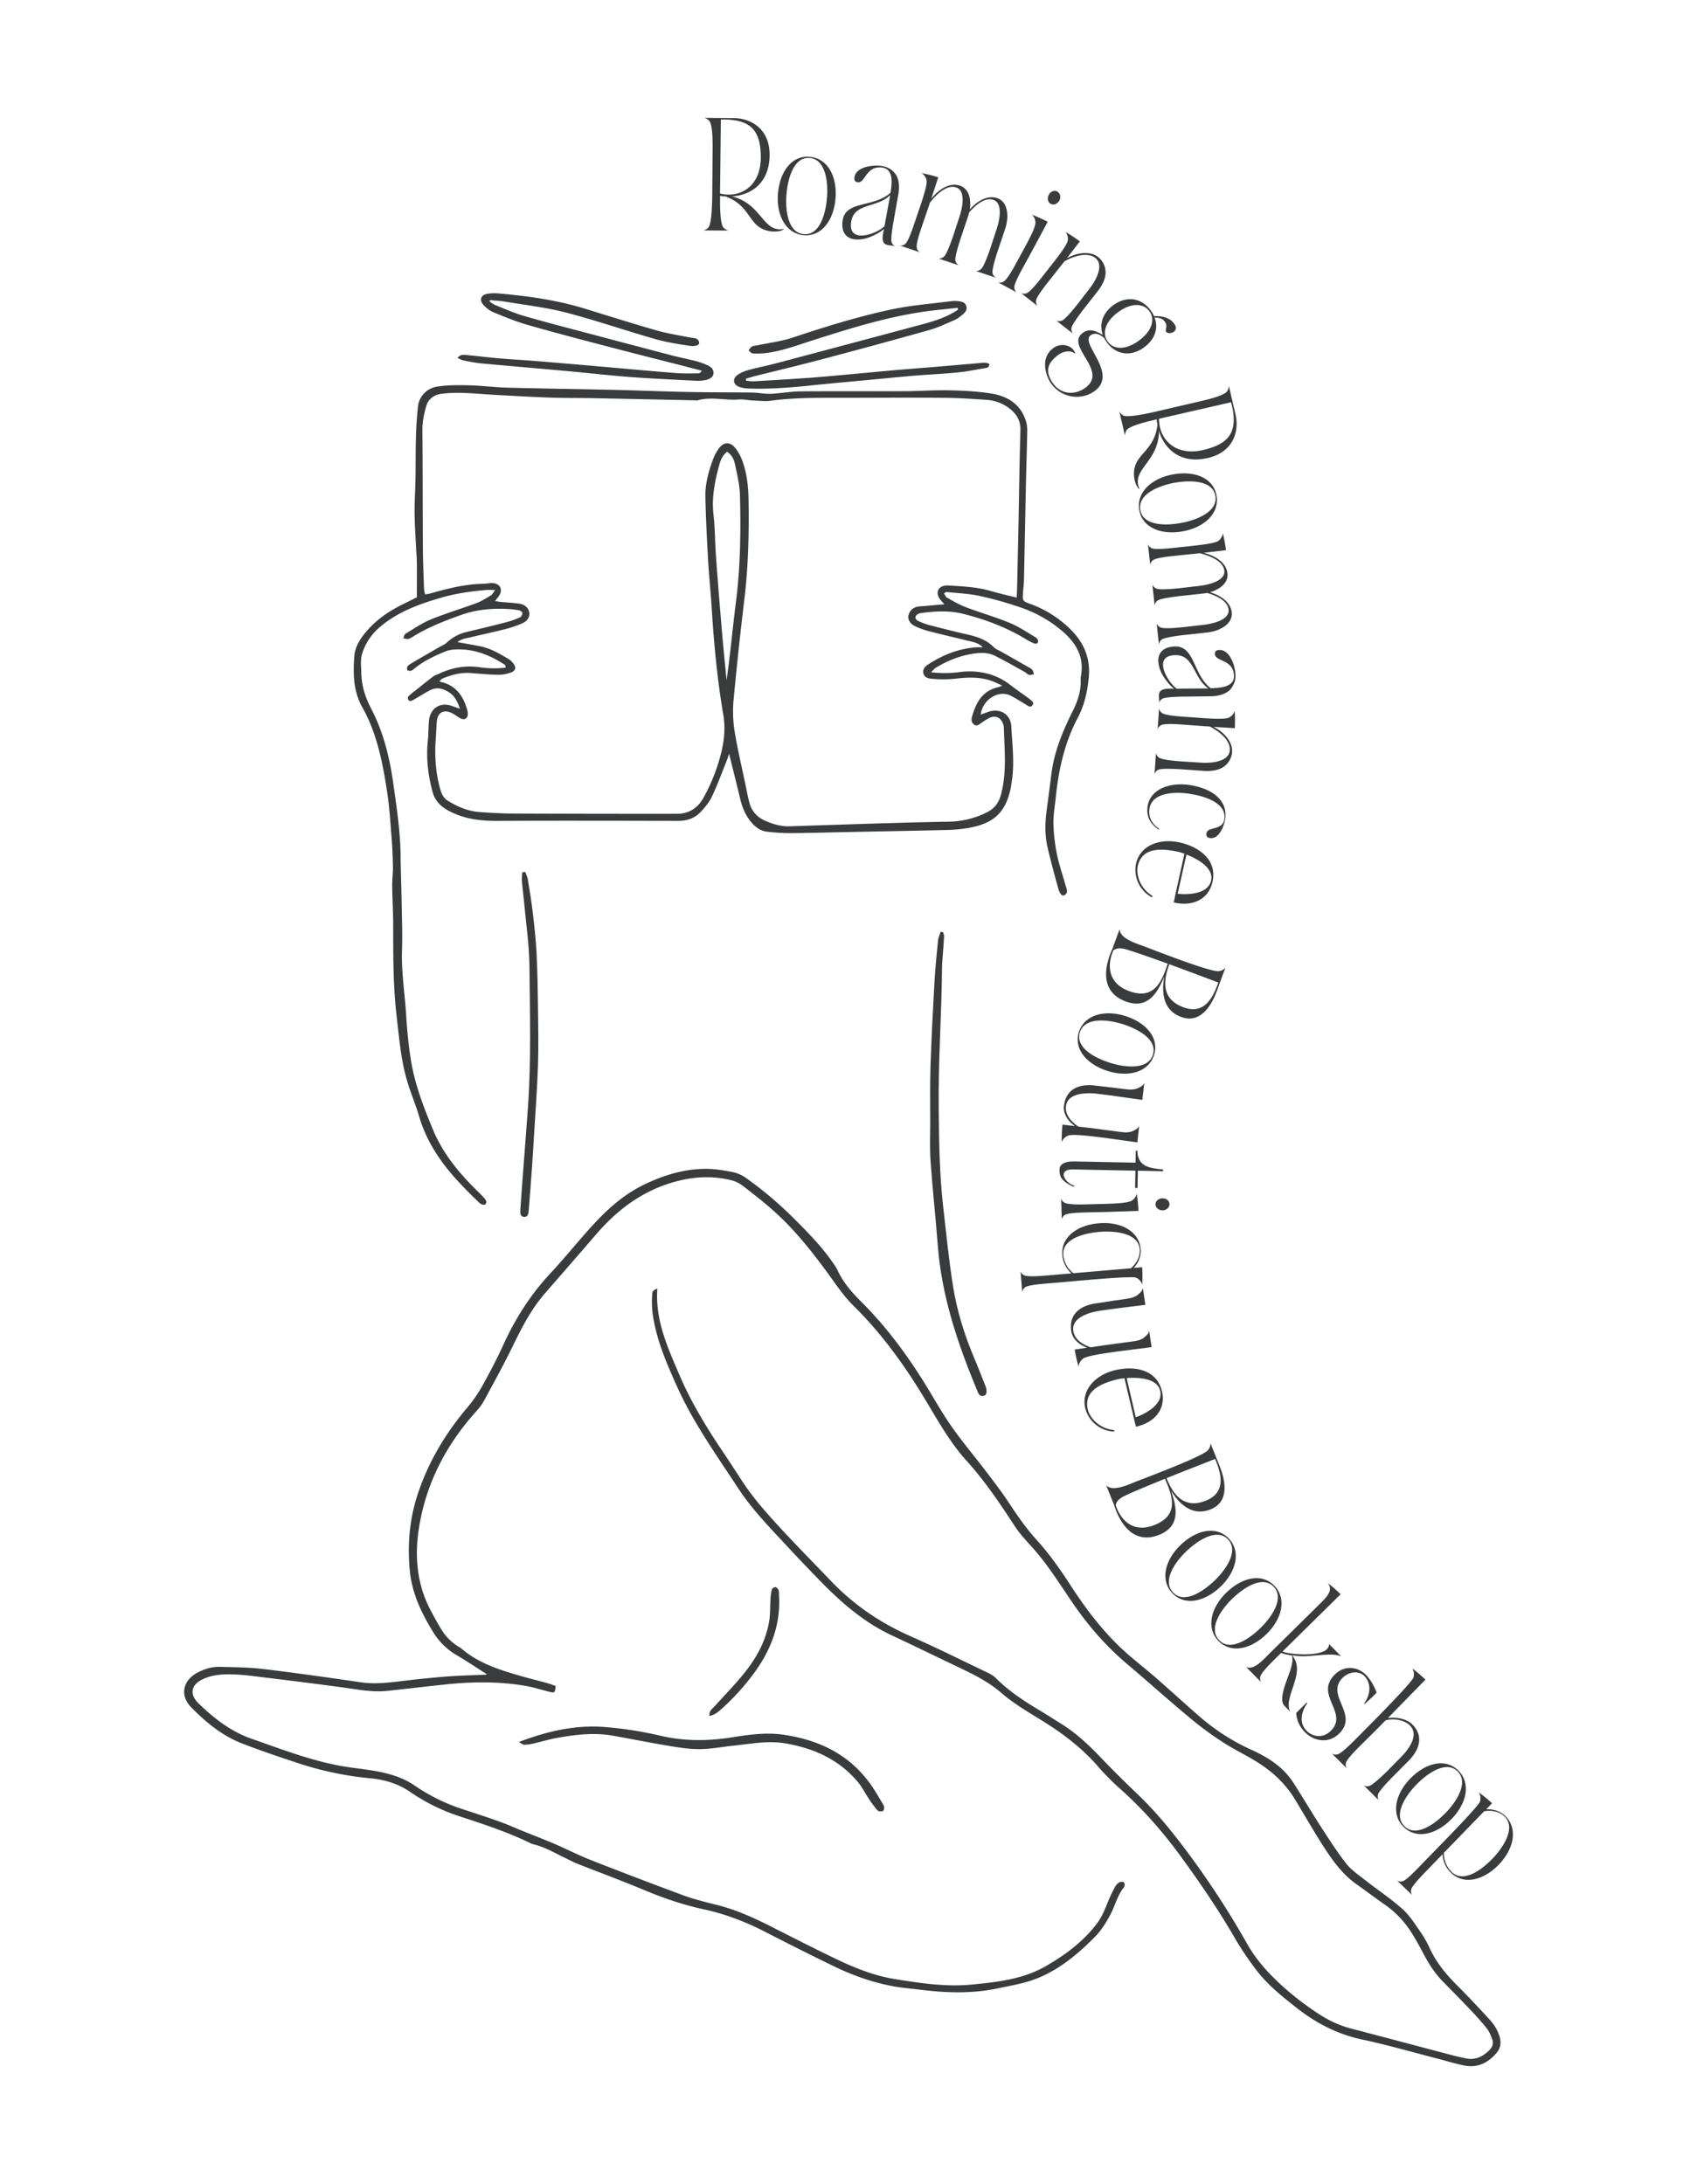 <svg xmlns="http://www.w3.org/2000/svg" viewBox="0 0 1951.62 2512.19"><defs><style>.cls-1{fill:#3a3b3d;}</style></defs><g id="Layer_2" data-name="Layer 2"><path class="cls-1" d="M756,1482.06c-2.75,36.63,12.14,68.68,26,100.89,12.89,29.9,29.73,57.65,47.82,84.66q11.65,17.39,23,35c13.56,21,30.3,39.45,47.16,57.71,18.53,20,37.75,39.46,56.64,59.17,26,27.09,56.39,47.49,90.73,62.66,29.67,13.12,58.74,27.6,88,41.61,3.51,1.68,7.17,3.64,9.86,6.35,15.34,15.45,33.38,27.11,51.93,38.15,7.82,4.66,15.43,9.65,23.16,14.45,16.37,10.15,30.39,23,43.68,36.87q21.38,22.32,43.78,43.67c20.51,19.54,38.37,41.21,55.35,63.84a1006,1006,0,0,1,71.18,108.82c10.59,18.73,24.87,34.35,40.67,48.67a333.79,333.79,0,0,0,44.91,34,123.79,123.79,0,0,0,35.82,15.24c38.72,10.11,77.38,20.44,116.07,30.63,4.4,1.16,8.89,2,13.31,3,11.29,2.72,20.17-1.73,27.89-9.42,3.49-3.48,4.92-7.81,3.11-12.51-1.62-4.2-3.26-8.65-6-12.1-6-7.59-12.54-14.8-19.21-21.83-10.63-11.23-21.56-22.18-32.35-33.26-8.75-9-15.3-19.53-21.19-30.55-4.56-8.56-9.13-17.16-14.39-25.29a110.79,110.79,0,0,0-29.94-31.43c-11-7.58-21.54-15.73-32.47-23.36-17.1-11.93-28.71-28.64-39.68-45.75-11.12-17.36-21.27-35.34-32-52.93s-25.4-31.18-43.08-42.23c-11.83-7.4-24.36-13.4-36.09-20.71a375.92,375.92,0,0,1-41.09-29.94c-24.5-20.32-48.14-41.67-72.46-62.21-24.06-20.33-44.43-43.82-62.21-69.71-15.44-22.49-29.75-45.8-48.26-66.07-6.54-7.15-13.19-14.4-18.46-22.47-17.1-26.16-34.4-52-55.5-75.33-20.23-22.36-34.56-49-50.18-74.67-23-37.7-48.79-73.09-80.36-104.19-8.37-8.24-15.45-17.92-22.32-27.51-20.35-28.4-41.48-56.15-67.47-79.7-12.11-11-25.05-21-38-31a35.65,35.65,0,0,0-13.14-5.9c-21.05-5.12-42-4-62.88,1.61-37.47,10-66.92,31.92-91.81,60.88-19.57,22.77-39.33,45.37-59,68-16.31,18.76-27.2,40.72-38,62.84-10,20.41-21,40.33-31.81,60.32a66.26,66.26,0,0,1-9.11,12.46c-34.79,38.6-57.92,83.3-65.87,134.59-5,32.08-2.33,64.27,13.4,94,4,7.5,8,15,12.46,22.19a58.89,58.89,0,0,0,20.54,20.27,14.42,14.42,0,0,1,2.28,1.49c20.59,17.86,45.94,25.33,71.37,32.57,9,2.57,18.16,4.79,27.22,7.3,3.45,1,6.8,2.26,10,3.35-.74,7.9-1.08,8.22-7.17,6.72-9.4-2.32-18.67-5.33-28.18-6.94-29.78-5-59.75-4.74-89.7-1.69-22.91,2.34-45.77,5.17-68.67,7.59-16.47,1.75-32.6-1.4-48.83-3.65-32.72-4.55-65.52-8.51-98.3-12.55-9.92-1.23-19.89-2.46-29.86-2.75-11.81-.35-23.68.21-34.73,5.33-13.9,6.45-16.17,17.39-5.15,28.09,17.76,17.24,37.23,32.31,60.88,40.58,33.19,11.61,66.08,24.34,100.81,30.91,11,2.07,22.16,3.22,33.23,4.87,19,2.84,37.5,7,53.77,18.23a215.43,215.43,0,0,0,55.38,27.15c14.12,4.64,28.26,9.24,42.26,14.23,8.55,3.05,16.84,6.84,25.27,10.26,12.64,5.12,25.39,10,37.93,15.36,13.92,6,27.43,13,41.52,18.5q52.9,20.81,106.23,40.55c12.48,4.6,25.51,7.79,38.44,11,21.36,5.33,41.25,14.15,60.78,24,25.16,12.76,50.29,25.59,75.7,37.84,21.9,10.56,44.54,19.68,68.64,23.54,29,4.65,58.4,9.19,87.8,6.35s59.39-6,85.86-21.33c22.15-12.82,42.56-27.88,58.33-48.54,6.4-8.38,9.92-18,13.85-27.51a156.77,156.77,0,0,1,7.09-14.72,14.21,14.21,0,0,1,4.74-5.35c1.48-.88,4.35-1,5.64-.11.93.66,1.13,4.24.23,5.34-7.69,9.4-10.3,21.23-15.78,31.61-4.91,9.28-10.72,18.61-18.07,26-20.64,20.7-43.11,39.45-71.2,49.29-12.78,4.48-26.38,6.72-39.7,9.55-30,6.4-60.26,5.39-90.51,1.57-9.93-1.25-19.94-2-29.76-3.8-23.71-4.33-46.34-12.27-68-22.72-27-13.05-53.84-26.62-80.56-40.33-22.26-11.42-45.38-20.26-69.86-25.54-23.49-5.06-46.1-12.79-68.28-22.07-25.17-10.53-50.8-20-76.16-30-5.35-2.12-10.46-4.83-15.65-7.34-11.71-5.68-23-12.37-35.84-15.38a16.64,16.64,0,0,1-3.4-1.29c-26.8-13.09-55.1-22.24-83.33-31.52A218,218,0,0,1,471.52,2061c-14-9.57-29.66-14.06-46-15.57a378,378,0,0,1-85.2-18.21c-21-7-42-14-62.61-22.11-22.41-8.77-40.71-24-57.45-40.86-13.79-13.9-10.31-31.36,7.13-40.47,7.92-4.14,16.4-6.74,25.31-6.5,16.65.44,33.4.49,49.9,2.47,37.61,4.51,75.12,9.85,112.61,15.33,17.41,2.55,34.4,0,51.55-2q24.82-3,49.76-4.87c13.89-1,27.85-1.28,41.78-1.91a5,5,0,0,0,1.65-.49c-11.47-7.3-22.94-15-34.81-22a76.84,76.84,0,0,1-26.5-25.74c-13.79-22.07-24.9-45.45-27.37-71.64-2.81-29.83-.33-59.25,9.2-88,12.5-37.76,32.58-70.86,58.28-101A160.56,160.56,0,0,0,556.4,1591c8.09-14.57,15.74-29.43,22.67-44.58,13.87-30.34,31.58-57.93,54.42-82.37,14.49-15.5,27.87-32,42-47.92,18.6-21,38.59-40.45,64.14-53,22.54-11,46.26-18.51,71.56-18.69,10.51-.07,21.15,1.71,31.52,3.75a41.42,41.42,0,0,1,15.59,7,432.13,432.13,0,0,1,53.46,45.13c16.59,16.5,33,33,46.27,52.4a51.64,51.64,0,0,1,4.87,7.67c6.33,14.11,16.26,25.61,27,36.32,29.65,29.51,54.23,62.86,76,98.45,9.48,15.54,18.43,31.46,28.89,46.32,12,17.08,25.57,33.06,38.21,49.71,9.52,12.54,19.16,25,27.82,38.16,9.55,14.46,19.3,28.63,31,41.5,14.91,16.44,27.65,34.55,39.71,53.17,18.7,28.86,39.52,56,65.58,78.79,10.73,9.37,22,18.13,32.74,27.5,16.44,14.36,32.5,29.16,49,43.5a243.83,243.83,0,0,0,60.09,38.76c18.69,8.45,36.57,19.58,48.23,37.6,11,17,21.3,34.58,32.32,51.63,9.21,14.24,18.36,28.62,28.85,41.9,5.87,7.43,14.2,13,21.79,19,14.3,11.23,29.58,21.33,43.06,33.45,8.41,7.56,14.57,17.75,21.17,27.16a121.47,121.47,0,0,1,10.16,18.27c7.46,15.91,18.28,29.17,30.63,41.49,12.88,12.84,25.33,26.13,37.62,39.53,5.54,6,10,12.93,12.1,21.12,1.66,6.38.73,12.07-3.41,17.12-9.76,11.92-22.09,18.09-37.64,14.95-10.67-2.15-21.12-5.43-31.69-8.15-28.47-7.33-56.76-15.55-85.5-21.67-28.37-6-53-18.78-75.44-36.45-17-13.32-33.86-26.82-46.9-44.18a352.91,352.91,0,0,1-23.8-35.43c-19-32.9-40.34-64.13-62.7-94.81-21-28.85-44.4-55.27-71.12-78.9a297.26,297.26,0,0,1-25.39-26c-18.28-20.71-40-36.93-63.36-51.38-16-9.88-32.41-19.51-46.52-31.71-13.63-11.79-28.93-19.71-44.75-27.3-27.06-13-54.1-26.08-81.28-38.85-31.28-14.7-56.94-36.75-80.8-61.17-11.87-12.15-23.67-24.38-35.21-36.84-21.23-22.91-43.38-45.12-60.59-71.36-24.78-37.76-51.1-74.66-69.83-116.06-12.39-27.38-24.36-55-28.46-85.11a112.18,112.18,0,0,1-.46-20.82C750.13,1484.81,751.08,1484.35,756,1482.06Z"/><path class="cls-1" d="M529.06,815.28c-3-8.34-5.86-14-11.15-17.89-7.24-5.3-15.19-7.76-23.8-3.21-5.35,2.83-10.48,6.05-15.72,9.07a33.27,33.27,0,0,1-5.53,3,3.4,3.4,0,0,1-3.15-1c-.59-1.12-.9-3.27-.24-4a54.34,54.34,0,0,1,6.85-5.87c7.31-5.83,14.57-11.73,22-17.35,2.06-1.56,4.79-2.22,7.18-3.34,14.93-7,30.49-9.62,46.91-7.08a109.21,109.21,0,0,0,29.26.27c-.49-1.61-.48-2.77-1-3.12-18.15-12-37.7-19.36-59.87-17.52a32.53,32.53,0,0,0-9.62,2.46c-11.78,4.9-23.27,10.33-33.39,18.34-2.61,2.08-5.38,5.33-9.47,2.63-1.25-4.13,1.76-5.83,4.19-7.29,10.64-6.38,21.42-12.5,32.15-18.72,3.12-1.81,6.68-3.16,9.25-5.57a49.62,49.62,0,0,1,23-12.24c15.34-3.65,30.67-7.35,45.93-11.31A96.29,96.29,0,0,0,598.2,710c1.41-.65,2.59-3.28,2.59-5,0-1-2.37-2.68-3.88-3a90.83,90.83,0,0,0-12.64-1.5c-18.32-1-36.29.6-53.75,6.78-19.48,6.9-38.65,14.4-56.26,25.41-1.53.95-3.2,2.06-4.91,2.28s-3.74-.51-5.62-.83c.82-1.75,1.16-4.31,2.53-5.14,9.59-5.78,19-12.28,29.23-16.5,17.09-7,34.88-12.25,52.21-18.7,5.87-2.19,11.31-5.65,16.75-8.86,1.6-1,2.51-3.05,5-6.32-4.56,0-7.39-.2-10.19,0-17.53,1.52-35,3.92-51.87,8.85-25.38,7.4-50.15,16.28-70.76,34a66,66,0,0,0-20.26,30.73c-2.08,6.64-1,14.37-.86,21.6.22,14.82,4.58,28.33,11.47,41.58,13.7,26.32,20.88,54.73,25.06,84.12,3.89,27.32,8.05,54.57,8.63,82.22.09,3.94,0,7.88.15,11.83.36,15.14.87,30.28,1.12,45.42.29,17.89,1,35.81.39,53.68-.87,25,3.17,49.58,4.72,74.36,1.1,17.52,2.74,35.08,5.52,52.4,4.44,27.7,14.49,53.72,25.2,79.58,11.42,27.56,29.7,49.83,50.63,70.37,3,3,6.07,5.95,8.85,9.14,1.86,2.14,3.3,5.17.38,7.07-1.2.78-4.71-.41-6.12-1.78C535.25,1368,519.09,1352,506,1333.15c-10.47-15.11-18.72-31-23.89-48.76-4.07-13.94-9.91-27.37-14-41.32-7.09-24.26-9.09-49.43-12-74.43-4-34.43-3.9-69-3.92-103.57,0-15.4-1-30.79-1.14-46.2-.09-7.25.94-14.52.83-21.77-.18-10.9-.6-21.81-1.48-32.67-1.46-18.11-2.49-36.32-5.29-54.24-5.19-33.27-11.49-66.48-28.28-96.28-10.61-18.83-10.88-39-9.33-59.27.89-11.61,7.8-21.56,15.58-30.3C435,711,449.75,701.52,465.75,693.83c4.61-2.21,9.15-4.58,13.64-6.84,0-13.78.1-27.08,0-40.38-.06-5.75-.65-11.49-.92-17.24-.62-13-1.54-26-1.66-39.06-.11-12.72.75-25.44,1-38.16.28-16.68.09-33.37.56-50,.33-11.5,1.09-23,2.3-34.45s9.79-21.16,22.53-23.08c11.87-1.79,24.13-1.73,36.19-1.43,14.83.37,29.62,2.34,44.45,2.73,40.92,1.08,81.85,1.6,122.77,2.55,28.49.66,57,1.87,85.46,2.43,24.22.48,48.46.31,72.69.61,5.42.06,10.82,1,16.25,1.34a63.17,63.17,0,0,0,9-.08c10.55-.84,21.09-2.52,31.65-2.6,39.43-.32,78.87,0,118.3-.19,17.58-.08,35.18-1.42,52.74-1,16,.36,32.21,1.17,48,3.82,18.22,3.06,33.05,12.18,39.06,31.23a37,37,0,0,1,1.62,11.56c-.33,19.09-1,38.18-1.44,57.28-.82,38.2-1.51,76.4-2.34,114.6-.11,4.84-.84,9.66-1.14,14.5-.56,9-.4,9.52,8.14,12.6A128.25,128.25,0,0,1,1229.16,722c16.21,15.24,25.1,33.51,23,56.74-1.49,16.87-5.09,32.57-13.08,47.72-15.06,28.55-21.78,59.65-25,91.56-1,9.95-2.86,19.94-2.58,29.87a204,204,0,0,0,4.1,35.09c2.49,12.14,6.66,23.94,10,35.9,1,3.67,3.3,7.74-1.14,10.62-2.76,1.79-5.54-.8-7.55-8.06-4.29-15.48-8.52-31-12.14-46.61-3.25-14-3-28.3-1.1-42.53,1.8-13.82,3.74-27.62,5.4-41.45,3.18-26.33,13.33-50.34,25-73.74,5.53-11.11,9.18-22.39,8.77-34.85a20.87,20.87,0,0,1,.25-4.54c4.49-23.71-7.35-40.49-24.3-54.19a146.37,146.37,0,0,0-46-25.13,411.08,411.08,0,0,0-47.22-13.15c-12.11-2.48-24.62-3-37-4.3-.71-.08-1.53.75-3,1.55,1.22,1.82,1.94,4.08,3.44,4.91,7.11,3.94,14.18,8.16,21.74,11,16.7,6.34,34,11.26,50.47,18.07,10.56,4.36,20.22,10.95,30.11,16.83,1.41.84,2.93,3.68,2.51,5-1,3.14-3.87,2.12-6.11,1.13a60.86,60.86,0,0,1-7.25-3.79c-22.67-14-47.37-23.19-73-29.63-16-4-32.51-3-48.8-.79-2,.29-4.84,1.88-5.57,3.6-1.35,3.18,1.63,4.89,4.14,6a73.68,73.68,0,0,0,11.08,4.09c15,3.84,30,7.68,45,11.08,11.15,2.52,21.49,6.17,29.74,14.61,2,2.07,5.11,3.09,7.73,4.58,11,6.28,22.09,12.53,33.11,18.85a10.28,10.28,0,0,1,3.53,2.81c.89,1.36,1.13,3.15,1.66,4.75-1.89.26-3.94,1.11-5.62.64-1.92-.56-3.42-2.45-5.27-3.47-11.38-6.28-22.66-12.79-34.28-18.59-6.62-3.31-14-3.57-21.4-2.72-16.57,1.92-31.7,7.86-45.92,16.33-1.65,1-2.92,2.61-6,5.44a133,133,0,0,0,32.4-.08,82.57,82.57,0,0,1,32.44,1.64,71.49,71.49,0,0,1,25.92,12.67c6.48,5,13.19,9.66,19.8,14.47a33.06,33.06,0,0,1,2.94,2.15c2.14,2,5.84,3.87,3.15,7.22-2.55,3.17-5.41.29-8-1.22-5.45-3.26-10.83-6.67-16.44-9.65-14.25-7.58-32.72,4.07-35,21.54,3.21-1.16,5.91-2.18,8.64-3.13,13.7-4.74,25.91,2.65,26.62,17,1.07,21.44,4,42.92.26,64.39-.3,1.79-.43,3.62-.78,5.4-5.8,29-19.57,42-50.84,47.07a171.16,171.16,0,0,1-23.52,2c-37.89.91-75.78,1.6-113.67,2.36-22.12.45-44.25,1.08-66.38,1.24a253.65,253.65,0,0,1-25.37-1.57c-7-.64-12.59-4.19-17.25-9.26-7.38-8-11.65-17.6-14.16-28.12-4-16.76-8.22-33.47-12.84-52.25-1.48,4.17-2.22,6.51-3.14,8.79-5.45,13.48-10.39,27.21-16.64,40.31-3.18,6.68-8.16,12.78-13.36,18.15-6.77,7-15.58,9.88-25.56,9.86-69.16-.14-138.32-.31-207.48,0-20.39.11-39.78-2.22-57.89-12.49-8.76-5-14.52-11.5-17.09-21.2-5.18-19.51-7.52-39.23-5.23-59.4.54-4.81.48-9.68.76-14.52a71.51,71.51,0,0,1,.77-10c2.48-12.68,12.91-18.78,25.16-14.9C521.61,812.66,524.37,813.67,529.06,815.28ZM1169.21,687.4c.18-3.53.39-6.44.46-9.36q.86-38.19,1.66-76.39c.71-35.47,1.09-70.95,2.21-106.41.34-10.95-4.08-18.68-12.15-25A47.08,47.08,0,0,0,1135.5,460c-16.62-1.17-33.29-2.27-49.94-2.42-37.31-.33-74.63-.08-111.94,0-29.11.05-58.23-.57-87.21,3.36-6.53.88-13.31,0-20-.25-5.74-.26-11.52-1.62-17.18-1.17-15.66,1.25-31.43-3.58-47,1a9.52,9.52,0,0,1-2.71-.05Q740.9,459.19,682.23,458c-16.68-.33-33.37-.1-50-.69-21.21-.74-42.4-2-63.58-3.15-12.11-.66-24.19-1.87-36.3-2.21A148,148,0,0,0,507,453.08c-7.88,1.15-14.3,5.75-16.68,13.76-2.76,9.26-4.62,18.67-4.53,28.56.4,44.84.27,89.68.55,134.52.1,15.76.78,31.51,1.29,47.27a45.27,45.27,0,0,0,1.18,6.43,36.64,36.64,0,0,0,4.83-.65c20.43-5.83,40.95-11.16,62.4-11.5,3.92-.06,7.92-1.18,11.72-.65,7.73,1.08,10.45,7.53,6.38,14.12-1.22,2-2.8,3.73-4.81,6.38,2.57.43,4.23.8,5.91,1,7.24.67,14.52,1,21.73,2,6.35.81,10.77,4.89,11.67,9.91s-1.75,10-8.11,12.77a124.65,124.65,0,0,1-18.89,6.5c-13.51,3.45-27.17,6.32-40.73,9.6-4.8,1.16-10,1.53-14.75,5.49,9,1.64,17,3.08,25,4.56,12.8,2.37,23.75,8.88,34.62,15.53a17.31,17.31,0,0,1,4,3.72c4.27,5.06,3.6,9.1-2.52,11.24a41.14,41.14,0,0,1-14.19,2.52c-10.59-.21-21.17-1.19-31.74-2-11.49-.91-22.19,2.07-32.63,6.39-1.13.47-1.91,1.81-3.51,3.41,18,3.55,26.73,15.16,31.54,30.6a22.82,22.82,0,0,1,1.28,6.21c.09,5.83-4,8.11-9.08,5.18-2.88-1.66-5.53-3.73-8.45-5.29-10.07-5.37-17.41-1.35-18.2,9.91-.46,6.64-.7,13.3-1.18,19.94-1.41,19.51-.07,38.76,5.31,57.64,1.53,5.36,3.86,10.1,9,13.17,11.06,6.64,22.73,11.74,35.68,12.7,13.6,1,27.25,1.72,40.88,1.77q93.23.38,186.47.28c13.66,0,23.94-6.44,30.41-18.18a208,208,0,0,0,21.25-55c3-13.41,4.07-26.8,1.73-40.59-6.95-41-10.84-82.33-13.41-123.81-1.12-18.14-3.07-36.24-4.09-54.4-1.37-24.5-2.66-49-3.1-73.56-.26-14.35,3.76-28.22,8.58-41.69a55,55,0,0,1,6.76-12.82c5.41-7.7,13-8.21,18.9-.89a54.24,54.24,0,0,1,8.28,15c5.43,14.67,6.88,30.17,7.12,45.62.6,37.92-.29,75.77-4.81,113.51Q849.14,746.53,843.75,804a144.82,144.82,0,0,0,.79,35.31c3.22,20.62,8.14,41,12.39,61.44,1.53,7.42,2.94,14.88,4.82,22.22,2.67,10.4,9.35,17.42,19.22,21.56,8.76,3.66,17.7,6.25,27.33,5.92q50.9-1.71,101.78-3.3c26.67-.79,53.34-1.57,80-2a101.27,101.27,0,0,0,44.7-10.64c8.79-4.41,13.82-11,16.37-20.45,6.93-25.72,4-51.76,3.29-77.74a13,13,0,0,0-.86-3.53c-2.38-7.4-8.83-10.36-15.77-7a74.51,74.51,0,0,0-9.22,5.79c-2.51,1.73-4.94,4.07-8.16,2s-3.55-5.57-2.62-8.94c4.58-16.58,12.13-30.56,31-34.37.79-.16,1.5-.71,3.69-1.78-4.5-2-7.87-3.71-11.4-5-13.76-5.08-27.85-4.54-42.16-2.85a132.33,132.33,0,0,1-24.46.34c-4.87-.34-11.36-.5-12.59-6.83-1.16-6,4.25-9.13,8.5-11.77,16.18-10.08,33.68-16.57,52.87-17.85,2.31-.15,4.65,0,7,0-5.42-5.58-12.35-6.32-18.91-7.94-14.42-3.58-28.91-6.87-43.28-10.62a88.68,88.68,0,0,1-16.19-5.93c-5.57-2.71-8.19-7.94-7-12.55,1.46-5.5,5.32-8.7,10.84-9.78a63.5,63.5,0,0,1,6.34-.52l24-2.14c-2.4-2.83-4.39-4.7-5.8-6.93-4.35-6.88-1.12-13.56,6.9-14.52a25.49,25.49,0,0,1,4.54-.09c16,.95,32.06,1.72,47.66,6.25C1148.8,682.6,1158.5,684.72,1169.21,687.4ZM836.16,519.68c-6,4.61-7.8,10.82-9.43,16.85-4.9,18.19-8.41,36.46-6.17,55.63,1.83,15.63,1.64,31.48,2.8,47.19q3.23,44,7,87.9c1.56,18.46,3.47,36.89,5.22,55.33,4.29-30.17,7-60.36,10.82-90.4,5.15-40.76,5.64-81.66,4.57-122.58-.3-11.69-3.13-23.38-5.54-34.91C844.31,529.23,842.21,523.64,836.16,519.68Z"/><path class="cls-1" d="M1101.4,354.06q-12.09,1.29-24.19,2.58c-49.48,5.33-96.65,20.14-143.73,35.2-17.33,5.54-34.39,12-52.58,14.25a86.14,86.14,0,0,1-15.4.4c-1.6-.1-3.09-2.26-4.63-3.47,1.24-1.51,2.21-3.5,3.8-4.39,1.75-1,4.07-.94,6.14-1.38,13.6-2.89,27.61-4.55,40.72-8.91,37.15-12.37,74.54-24,112.77-32.21,23-5,46.74-6.71,70.17-9.79a33.88,33.88,0,0,1,8.17.16c3.69.43,7.36,1.35,8.63,5.51s-1.06,7.13-3.89,9.5c-3,2.52-6.16,5.11-9.69,6.65-9.71,4.21-19.41,8.78-29.56,11.63q-62.61,17.59-125.5,34.15c-24.61,6.53-49.4,12.39-74.1,18.59-3.62.91-7.17,2.06-10.76,3.09.1.77.21,1.53.31,2.29,2.87.25,5.76.85,8.6.69,21.78-1.27,43.55-2.5,65.3-4.11,18.43-1.36,36.83-3.19,55.23-4.85,14.49-1.31,29-2.72,43.45-4,12.08-1.06,24.16-1.93,36.24-2.93q29-2.43,57.94-4.93c4.4-.39,8.84-1.33,12.9.81,0,4.18-2.56,4.49-4.9,4.87-10.46,1.73-20.89,3.9-31.42,4.94-16.28,1.62-32.65,2.32-49,3.66-16,1.32-32,2.94-48,4.45-24.43,2.3-48.88,4.47-73.3,7-22.63,2.33-45.29,4.1-68.06,3.46-4.19-.12-8.59-.41-12.49-1.79-7.75-2.73-8.64-9.77-1.79-14.35a42.64,42.64,0,0,1,12.45-5.33c9.94-2.7,20.09-4.64,30.05-7.28q85.73-22.71,171.37-45.7c13.7-3.7,27.22-8.25,39.13-16.33Z"/><path class="cls-1" d="M563,346.81c2.16,1.38,4.16,3.15,6.5,4.08,10.69,4.27,21.24,9.07,32.25,12.27,24.44,7.12,49.12,13.46,73.73,20Q723.82,396,772.21,408.7c9.38,2.45,18.92,4.32,28.31,6.74A81.14,81.14,0,0,1,813.36,420c4,1.77,7.47,4.43,7.23,9.47-.18,3.8-4,6.86-10,7.83a51.4,51.4,0,0,1-10.87.64c-25.11-1.32-50.24-2.43-75.31-4.31-23.26-1.74-46.44-4.46-69.68-6.58-34.09-3.1-68.21-6-102.29-9.15a181.54,181.54,0,0,1-19.7-3.42c-2.12-.43-4.06-1.68-6.72-2.82,4.26-4.87,8.68-3.42,12.63-3.07,11.17,1,22.29,2.48,33.45,3.44,13.58,1.17,27.2,1.93,40.79,3,17.52,1.39,35,2.89,52.54,4.39,19,1.63,38,3.33,57,5s38,3.43,57.06,4.81c7.85.56,15.76.27,23.64.22,1.29,0,2.57-.82,4-3-4.27-1.14-8.52-2.31-12.8-3.41-29.95-7.67-59.95-15.18-89.86-23-32.55-8.54-65.13-17-97.48-26.26-13.64-3.89-26.86-9.38-40-14.81-4.3-1.78-8.29-5.19-11.4-8.74-4.55-5.19-2.47-10.74,4.36-12.17a44.35,44.35,0,0,1,12.66-.57c33.88,2.89,67.47,7.54,100.12,17.57,27.52,8.47,55,17.19,82.66,25.1,12.47,3.56,25.41,5.48,38.15,8.06,4,.82,9,0,10.48,5.27.84,3.07-3.28,5.4-11.22,4.24-13.45-2-27-4.2-40-7.93-34.1-9.75-67.69-21.37-102-30.3-22.79-5.93-46.43-8.58-69.73-12.51-5.81-1-11.74-1.21-17.62-1.79C563.35,345.65,563.17,346.23,563,346.81Z"/><path class="cls-1" d="M1084.5,1072.12c.44,1.6,1.35,3.22,1.26,4.79-.53,9.37-1.31,18.73-2,28.1-.17,2.42-.37,4.84-.38,7.26-.44,54.25-4.45,108.4-3.83,162.7.43,37.91.81,75.76,5.19,113.46,3.53,30.38,6.43,60.88,11.28,91,4.62,28.77,13.26,56.63,24.72,83.53,4.39,10.32,8.36,20.81,12.53,31.22.11.28.25.55.35.84,1.8,5.37,1.15,9.62-2,10.44-5.41,1.41-6.66-3.14-8.11-6.64-22.28-53.67-40.68-108.37-45.07-166.92-2.4-32-6-63.94-8.23-96-1.08-15.39-.41-30.91-.41-46.38,0-21.22-.37-42.46.34-63.67,1.07-32.09,2.74-64.17,4.54-96.23.9-16,2.53-32,4.12-48,.33-3.35,2-6.58,3-9.87Z"/><path class="cls-1" d="M596.58,2003.77c34.06-13,66.82-20.15,100.88-17.12a428.24,428.24,0,0,1,61,9.61c27.71,6.6,55,6.59,82.93,2.16,19.68-3.12,39.6-6,59.68-3.07,39.27,5.74,73.22,21.38,97.73,53.75,6.55,8.65,11.94,18.21,17.48,27.58.91,1.54.56,5.41-.57,6.18-1.48,1-5.31.88-6.41-.33a120.43,120.43,0,0,1-10.25-13.76c-4.22-6.26-7.59-13.2-12.4-18.95-21.91-26.2-51.07-39.07-84-44.59-20.1-3.36-39.85.76-59.7,2.77-12.66,1.29-25.29,3.81-37.95,3.92-11.71.11-23.53-1.72-35.14-3.64-21.82-3.61-43.5-8-65.29-11.87-21.23-3.74-42.33-1.23-63.28,2.49-9.52,1.7-18.84,4.5-28.29,6.66a44.41,44.41,0,0,1-9.83,1.35C601.46,2006.91,599.79,2005.38,596.58,2003.77Z"/><path class="cls-1" d="M604.08,1002.94c1,2.93,2.54,5.78,3,8.8,2.1,12.86,4.23,25.73,5.73,38.67,1.81,15.65,3.55,31.35,4.31,47.07,1.06,21.79,1.38,43.63,1.65,65.45.26,21.22.65,42.48-.1,63.68-.94,26.64-3,53.24-4.55,79.86-.76,12.7-1.53,25.41-2.43,38.11q-1.68,23.57-3.61,47.13c-.29,3.59-.48,8.3-5.34,8s-4.54-5-4.29-8.62c1.23-18.14,2.62-36.26,4-54.4,1.6-21.45,3.33-42.89,4.81-64.36,3.7-53.61,2.13-107.32,1.62-161-.23-24.76-4-49.5-6.23-74.24-.73-8.15-1.87-16.26-2.52-24.41-.25-3.07.35-6.2.56-9.3Z"/><path class="cls-1" d="M815.9,1973.8c-.65-6.2,3.28-8.16,5.75-10.93,11.68-13.08,24.1-25.57,35-39.29,13.83-17.46,24.47-36.91,28-59.32,1.27-8,.88-16.28,1.43-24.41a64.27,64.27,0,0,1,1.59-11.6c.31-1.22,2.69-2.75,4-2.64s3.1,1.84,3.64,3.25c.72,1.89.45,4.17.58,6.27,2.06,33-8.92,61.84-27.9,88.2a270.19,270.19,0,0,1-37.57,41.8C826.49,1968.72,822.43,1972.39,815.9,1973.8Z"/><path class="cls-1" d="M810,135.57l33.76.26c19.48.15,41.56,12.07,41.32,42.56-.23,30.94-19.38,44.63-40.23,47.29l-3.42.13c31.34,7.52,35.29,35.67,53,37.74a15.65,15.65,0,0,0,7.29-.54c-1.2,1.92-5.53,3.37-11.18,3.33a31.24,31.24,0,0,1-7.28-.8c-23.31-5.38-19-28.55-48.94-39.64a30,30,0,0,1-6.23-.64l0,4.46c0,7-.06,28,4.07,32.31a13.78,13.78,0,0,0,5.48,3.17L809,265a13,13,0,0,0,5.53-3.08c4.19-4.29,4.54-30.91,4.6-38.2l.4-52.95c.06-7,.21-27.67-4.07-32A12,12,0,0,0,810,135.57Zm27.89,88.28c18.73.14,37-13.41,37.06-42.56.08-30.35-10.67-44.71-45.93-43.79l-.94,85.08A44.43,44.43,0,0,0,837.86,223.85Z"/><path class="cls-1" d="M931.18,180.35c20.75,1.72,31.83,22.79,29.72,48-2.06,24.75-15.73,43.9-36.48,42.18s-31.8-23.09-29.74-47.83C896.75,197.77,910.14,178.59,931.18,180.35Zm-26.71,43.13c-1.5,17.93,1.38,44.28,20,45.83s25.13-24,26.61-41.8-1.39-44.28-19.91-45.82C912.55,180.14,905.94,205.85,904.47,223.48Z"/><path class="cls-1" d="M981.79,275.12c-11-1.9-14.52-11.11-12.58-22.24,3.85-22.27,35.45-13.92,54.86-31.08,2-12.18,3.68-28.18-10.78-29.18-17.71-1.4-18.3,18.56-27.09,17-3.22-.57-4.09-2.53-3.45-6.19,2-11.42,20.89-14.33,32.17-12.38a23.23,23.23,0,0,1,15.6,10.1c3.72,6.38,4,14.42,2.61,22.33l-5.85,32.93c-1,5.86-2.85,17.31-2,21.69a7.94,7.94,0,0,0,4.51,5.31c-8.11-2.76-19,2.45-13-20.37-3.41,3.94-15.67,10.26-22.84,11.59A32.75,32.75,0,0,1,981.79,275.12ZM979,254.58c-1.83,10.54,2.23,15,8.37,16.08,9.68,1.68,24.58-5.09,29.89-10.51l1.14-6.59,5.34-29.1C1008.81,239.37,982.73,233.19,979,254.58Z"/><path class="cls-1" d="M1059.83,199.09a165.67,165.67,0,0,1,19.22,4.87l-8.12,24.71c7.39-9.43,20.28-19.38,33-15.13,8.18,2.74,11.51,10.59,11.78,19.15l.09,2.54a33.77,33.77,0,0,1-.53,5.78c7.44-8.64,19.54-17.13,31.52-13.12,8,2.69,11.35,10.55,11.62,19.11l.09,2.53a50.2,50.2,0,0,1-2.79,14.43l-8.32,24.8c-1.74,5.22-6.37,20-6,24.63.18,2.72,1.93,4.56,3.8,6l-23-7.7a8.2,8.2,0,0,0,6.54-2.66c3.38-3.57,8.81-19.31,10.61-24.67l6.85-20.9c3.26-9.73,7.61-29.75-3.8-33.57-10.44-3.5-21.78,7.44-27.95,14.62a30.08,30.08,0,0,1-1.42,5.17l-8.31,24.81c-1.74,5.21-6.37,20-6.05,24.62.19,2.73,1.92,4.56,3.8,6l-23-7.7a8.2,8.2,0,0,0,6.54-2.67c3.39-3.57,8.81-19.31,10.61-24.66l6.85-20.91c3.26-9.72,7.62-29.74-3.8-33.57s-23.85,9.42-30.11,17.35l-9.77,28.71c-1.71,5.07-6,17.9-5.54,22.6a7.9,7.9,0,0,0,3.66,5.92L1035,282.48a8.47,8.47,0,0,0,6.81-2.57c3.49-4.32,8-17.71,10-23.63,7.79-23.26,13.93-39.7,13.93-48.16A12.9,12.9,0,0,0,1059.83,199.09Z"/><path class="cls-1" d="M1186.8,247a161.78,161.78,0,0,1,18.1,8.1l-16.5,30.8L1176,308.54c-2.55,4.71-9,16.6-9.48,21.25a8,8,0,0,0,2.59,6.47l-21.18-11.47a7.72,7.72,0,0,0,7-1.43c4.44-3.52,11.17-15.93,14.13-21.42,11.68-21.58,20.55-36.72,21.76-45.2A12.45,12.45,0,0,0,1186.8,247Zm29.13-26.66c3.41,1.84,4.38,6.59,2.4,10.26-2.12,3.92-6.63,5.7-10,3.86s-4.24-6.52-2.12-10.44C1208.15,220.32,1212.4,218.4,1215.93,220.31Z"/><path class="cls-1" d="M1225.35,266.69a167.09,167.09,0,0,1,16.5,11L1227,297c10.4-5.83,25.86-9.21,36-1.25a22.67,22.67,0,0,1,7.53,24.16l-.77,2.42a49.57,49.57,0,0,1-7.44,12.67l-16.1,20.61c-3.37,4.34-12.66,16.7-13.9,21.19-.73,2.64.29,5,1.59,6.9l-19.09-14.9a8.23,8.23,0,0,0,7.05-.34c4.38-2.24,14.74-15.26,18.22-19.71l13.42-17.43c8.57-11.22,15.6-27.22,6.23-34.54-9.72-7.59-26.13-1.54-35.54,3.74l-19.78,25.09c-3.29,4.21-11.61,14.87-12.75,19.46a8.25,8.25,0,0,0,1.48,6.81l-18.85-14.73a8.25,8.25,0,0,0,7.17-.25c4.83-2.82,13.53-13.94,17.36-18.86,15.1-19.32,26.36-32.78,29.07-40.84A12.92,12.92,0,0,0,1225.35,266.69Z"/><path class="cls-1" d="M1234.67,402.7a10.54,10.54,0,0,1,2,4.45c-4.92-4.69-13.4-3.44-19.51,1-11.26,8.27-16.56,17.87-6.2,32.75,8.73,12.4,24.46,14.5,37.4,5,26.83-19.69-24.11-47.92-3-63.07,8.6-6.13,16.63-1,22.93,2.35-4.48-12.38-.07-25.21,12-34.09,15.09-11.07,32.28-8.75,42.91,5.74a33,33,0,0,1,4,6.88c3.87-.26,19-.69,24.64,11.23a5.48,5.48,0,0,1-2.7,7.14c-2.89,1.57-7.26,1.64-8.34-1.07-.92-2.27,2.65-6.19-1.45-11.28-2.73-3.72-6.47-4.29-11.54-4.43,4.71,12.2.38,25.14-12,34.2-15.1,11.08-32.2,8.88-42.93-5.74a31.11,31.11,0,0,1-2.89-4.7c-3.32-3.27-9.88-7.68-15.75-3.37-12.82,9.4,33.06,44.31,3.91,64.6-15,10.45-37.09,7.48-48.87-8.57-7-9.59-13.24-30.1,2.09-41.35C1219.81,394.25,1230.36,396.83,1234.67,402.7ZM1285.93,359c-14.38,10.55-19.21,24.05-11.92,34s21.55,9.26,35.92-1.29,19.09-24,11.89-33.79S1300.18,348.55,1285.93,359Z"/><path class="cls-1" d="M1413.21,443.77l7.66,32.87c4.42,19-2,43.2-31.67,50.12-30.11,7-47.9-8.38-55.37-28l-.92-3.3c0,32.2-26.39,42.64-24.26,60.3a15.6,15.6,0,0,0,2.23,7c-2.15-.72-4.57-4.58-5.86-10.08a32.1,32.1,0,0,1-.92-7.27c-.23-23.9,23.29-25.12,27.05-56.82a30.65,30.65,0,0,1-.85-6.22l-4.33,1c-6.81,1.59-27.19,6.49-30.44,11.52a13.81,13.81,0,0,0-1.8,6.07l-6.48-27.8a13,13,0,0,0,4.3,4.65c5.14,3.08,31.09-2.82,38.18-4.47l51.54-12c6.81-1.58,26.92-6.28,30.15-11.45A12.11,12.11,0,0,0,1413.21,443.77ZM1334,491.55c4.26,18.24,21.69,32.8,50,26,29.5-7,40.94-20.84,31.78-54.88l-82.87,19A44.46,44.46,0,0,0,1334,491.55Z"/><path class="cls-1" d="M1399,569.77c3.82,20.47-13.58,36.71-38.43,41.34-24.42,4.55-46.5-3.59-50.31-24.06s13.88-36.77,38.29-41.31S1395.11,549,1399,569.77Zm-48.66-14.39c-17.68,3.3-42.35,13-38.92,31.45s29.81,17.9,47.36,14.63,42.34-13,38.94-31.3S1367.71,552.14,1350.31,555.38Z"/><path class="cls-1" d="M1406.3,613.36a165.87,165.87,0,0,1,3.62,19.5l-25.84,3c11.67,2.76,26.1,10.3,27.55,23.6.94,8.57-4.8,14.88-12.46,18.71l-2.26,1.14a33.73,33.73,0,0,1-5.47,1.94c11,3.14,23.73,10.57,25.11,23.13.92,8.42-4.82,14.73-12.48,18.56l-2.26,1.14a50.18,50.18,0,0,1-14.27,3.51l-26,2.84c-5.46.6-20.8,2.57-24.88,4.82-2.41,1.31-3.34,3.65-3.84,5.95l-2.63-24.09a8.15,8.15,0,0,0,5.16,4.82c4.66,1.59,21.22-.07,26.84-.69l21.85-2.54c10.19-1.11,30.19-5.55,28.88-17.51-1.19-10.94-15.88-16.66-25-19.25a31,31,0,0,1-5.29.88l-26,2.84c-5.47.6-20.8,2.58-24.89,4.82-2.4,1.31-3.34,3.65-3.84,5.95l-2.63-24.08a8.23,8.23,0,0,0,5.16,4.82c4.66,1.58,21.22-.08,26.84-.7l21.85-2.54c10.19-1.11,30.19-5.54,28.88-17.51-1.29-11.82-18.53-17.71-28.36-20.08l-30.16,3.16c-5.32.58-18.76,2-22.83,4.44a7.9,7.9,0,0,0-3.86,5.8l-2.61-23.93a8.49,8.49,0,0,0,5.19,5.11c5.38,1.35,19.42-.18,25.62-.86,24.38-2.67,41.89-4,49.57-7.52A12.93,12.93,0,0,0,1406.3,613.36Z"/><path class="cls-1" d="M1332.1,760.15c-.2-11.14,8.19-16.34,19.49-16.54,22.58-.38,20.31,32.21,40.8,48.06,12.34-.36,28.36-1.68,26.63-16.07-1.93-17.65-21.65-14.49-21.81-23.4,0-3.27,1.71-4.49,5.43-4.56,11.59-.2,18,17.83,18.19,29.27a23.2,23.2,0,0,1-7,17.22c-5.56,4.85-13.41,6.62-21.44,6.76l-33.44.42c-5.94.1-17.53.45-21.66,2.16a7.88,7.88,0,0,0-4.36,5.43c1.19-8.5-6-18.19,17.55-16.66-4.5-2.6-13-13.45-15.67-20.24A33,33,0,0,1,1332.1,760.15Zm19.66-6.58c-10.7.19-14.34,5-14.23,11.24.17,9.81,9.61,23.18,15.92,27.38l6.69-.12,29.58-.2C1372.28,780,1373.45,753.2,1351.76,753.57Z"/><path class="cls-1" d="M1419.93,817.76a169.54,169.54,0,0,1,.13,19.83l-24.34-1.52c10.66,5.35,22.12,16.27,21.23,29.18A22.69,22.69,0,0,1,1401.14,885l-2.44.73a50.24,50.24,0,0,1-14.66.92l-26.1-1.8c-5.49-.37-20.94-1.14-25.37.35-2.58.86-3.93,3-4.82,5.18l1.67-24.18a8.16,8.16,0,0,0,4.22,5.66c4.31,2.38,20.91,3.67,26.55,4.06l22,1.37c14.1.82,31.31-2.32,32.12-14.19.85-12.31-13.35-22.53-23-27.36l-31.88-2.34c-5.34-.37-18.84-1.3-23.27.33a8.26,8.26,0,0,0-4.82,5l1.65-23.87a8.26,8.26,0,0,0,4.22,5.8c5,2.43,19.13,3.4,25.36,3.83,24.47,1.69,41.93,3.48,50.14,1.22A13,13,0,0,0,1419.93,817.76Z"/><path class="cls-1" d="M1368.45,903c25.56,4,43.93,17.4,40.49,39.44-1,6.46-6.49,23.22-17.52,21.49-3.37-.52-4.44-2.35-3.93-5.58.61-4,5.38-4.58,9.18-5.79,4.85-1.2,10.28-3.21,11.36-10.11,2.94-18.81-22.17-26.64-39.8-29.4-18.07-2.82-43.45-1.23-46.29,17-1.38,8.81,1.73,16.83,11,23.09l-.18,1.17c-10.66-6.93-14.66-16-12.94-27C1322.91,907.5,1345.39,899.43,1368.45,903Z"/><path class="cls-1" d="M1394.55,1013.82c-4.31,20.67-23,29.36-44.73,24.19l2-9.47,0-.15,10.31-46.45c-1.12-.42-2.28-.69-3.26-1.08l-1.7-.56c-21-5-43.53-5.94-48.63,15.47-2.34,9.83,2.25,25.9,16.8,34.72l-.42,1.74A35.81,35.81,0,0,1,1306.58,993c5-21.12,28.06-29.24,51.06-23.76S1399.59,990.11,1394.55,1013.82Zm-40.22,14.26c13,1.4,34.83,0,38.38-14.85,3.59-14.43-14.52-25-28.25-30.27Z"/><path class="cls-1" d="M1409.23,1113.11l-9.77,26.68c-4.82,13.13-17.25,38.83-41.08,29.94-24.3-8.91-21.43-34.47-19.43-46.41-6.52,15.19-17.14,38.55-44,28.72-31.84-11.67-23.62-43.19-15.67-60.56l8.4-22.9c-.32,10.81,18.66,16.5,28.72,20.18,4.89,1.8,74.1,29.07,84.67,28.35A11.27,11.27,0,0,0,1409.23,1113.11Zm-66.27-4.64c-23.79-8.57-46.52-16.58-51.62-17.34-4.83-.66-7.67-.27-10.89,2-7.31,16.49-6.85,37.73,18.15,46.89C1328.76,1151.11,1336.69,1126.45,1343,1108.47Zm18.47,50.33c25.47,9.18,34.79-15,39.68-28.71-5.87-2.14-31-11.69-56.33-21C1339,1124.78,1333.44,1148.7,1361.43,1158.8Z"/><path class="cls-1" d="M1327.19,1213.45c-6.23,19.86-29.2,26-53.31,18.47-23.68-7.44-39.36-25-33.13-44.82s29.5-25.95,53.17-18.52S1333.51,1193.32,1327.19,1213.45ZM1291,1177.94c-17.15-5.39-43.48-8.35-49.09,9.51s17.91,29.77,34.93,35.12,43.48,8.35,49-9.37C1331.48,1195.33,1307.86,1183.24,1291,1177.94Z"/><path class="cls-1" d="M1316,1245.5l-2.26,19.65-35.36-5-17.27-2.14c-11.23-1.29-33.7-1.19-35.22,14.66-1.05,10.36,7,18.33,14.39,23.21l16.25,1.88,14.89,2c19.78,2.43,22.64,3.65,29.72,1.92,3.95-1.79,7.72-3.3,9-6.89L1308,1314l-37.43-5.21c-19.63-2.41-34.83-4.31-41.9-2.73-4,1.79-6.33,4.21-7.63,7.65a172.78,172.78,0,0,1,.83-20.11l14.33,1.65c-7.19-5.17-14-13.44-12.53-23.75,2.46-18.88,17.26-25.11,35.86-22.82l19.79,2.28c19.79,2.43,20.62,3,27.69,1.39C1311,1250.6,1314.73,1249,1316,1245.5Z"/><path class="cls-1" d="M1308,1323.56c.36,19,15.21,20.23,29.6,21.56l0,2.08-29-.59-.4,19.92-2.82-.06.4-19.91-71.49-1.43c-7.87-.16-10.9,2.46-11,5.88-.1,4.9,6.31,11.57,12.52,12.88l-1.21,1.16c-16.51-7.16-16.2-14.74-16.1-19.79.14-7.28,8.07-9.51,16.83-9.33l70.59,1.42.28-13.82Z"/><path class="cls-1" d="M1307.27,1373.11a159.75,159.75,0,0,1,2,19.72l-34.91,1.15-25.86.6c-5.36.14-18.88.53-23.13,2.44a7.87,7.87,0,0,0-4.3,5.48l-.69-24.08a7.69,7.69,0,0,0,4.76,5.37c5.26,2.08,19.38,1.67,25.62,1.49,24.52-.7,42.07-.61,50-3.81A12.43,12.43,0,0,0,1307.27,1373.11Zm37.67,11.86c.11,3.86-3.51,7.09-7.68,7.21-4.45.13-8.25-2.89-8.36-6.75-.12-4,3.51-6.94,8-7.07C1341,1378.24,1344.82,1381,1344.94,1385Z"/><path class="cls-1" d="M1311.87,1437.2c.62,7.85-3.06,15.9-8,21.21l9.64-.76a166.29,166.29,0,0,1,.08,19.82,13,13,0,0,0-7.34-7.92c-8.22-2.18-76.71,4.76-101.31,6.71-6.08.48-20.15,1.6-25.19,3.94a8.13,8.13,0,0,0-4.14,6l-1.91-24a7.57,7.57,0,0,0,4.87,5c4.45,1.58,17.94.51,23.27.09l25.76-2.2,4.61-.36a31.36,31.36,0,0,1-10.49-21.24c-1.65-20.74,17.54-34.49,42.28-36.46C1289.19,1405,1310.21,1416.3,1311.87,1437.2Zm-89,6.17a30,30,0,0,0,11.53,21.15l66.19-5.7c6.28-5.42,10.85-13.69,10.21-21.69-1.5-18.81-28.11-21.63-46-20.2C1247,1418.34,1221.42,1424.85,1222.89,1443.37Z"/><path class="cls-1" d="M1314.27,1481.31l2.94,19.56-35.42,4.43-17.22,2.44c-11.18,1.68-32.84,7.65-30.18,23.34,1.7,10.26,11.55,15.85,19.95,18.65l16.17-2.43,14.9-2c19.72-2.81,22.8-2.37,29.19-5.88,3.34-2.76,6.58-5.21,6.91-9l2.88,19.12-37.48,4.73c-19.59,2.8-34.75,4.93-41.17,8.3-3.33,2.76-5,5.71-5.35,9.38a172.69,172.69,0,0,1-4.46-19.64l14.27-2.14c-8.28-3.11-17-9.32-18.29-19.66-2.55-18.85,10.1-28.73,28.65-31.37l19.71-3c19.72-2.82,20.68-2.51,27.08-5.89C1310.69,1487.57,1313.92,1485,1314.27,1481.31Z"/><path class="cls-1" d="M1336.19,1599.87c5.09,20.49-8,36.43-29.79,41.2l-2.35-9.38,0-.14-10.89-46.31c-1.19.11-2.35.36-3.4.44l-1.77.24c-21,4.6-41.77,13.55-37.07,35,2.16,9.87,13.26,22.36,30.19,24l.38,1.75a35.79,35.79,0,0,1-33.52-27.36c-4.63-21.19,12.58-38.51,35.67-43.56S1330.42,1576.33,1336.19,1599.87Zm-30,30.3c12.28-4.37,31.39-15.08,28.12-30-3-14.55-23.94-16.22-38.59-15Z"/><path class="cls-1" d="M1392.11,1660.11l10.57,26.34c5.19,13,13.13,40.38-10.51,49.7-24,9.61-39-11.29-45.45-21.5,5.31,15.64,13,40.09-13.47,50.71-31.45,12.61-46.41-16.31-52.1-34.52l-9.07-22.63c7,8.25,24.89-.21,34.83-4.19,4.83-1.93,74.48-27.93,81.84-35.53A11.16,11.16,0,0,0,1392.11,1660.11Zm-52.33,40.82c-23.4,9.54-45.64,18.78-49.94,21.62-4,2.74-5.88,4.92-6.73,8.79,5.59,17.13,20.12,32.6,44.81,22.71C1357.72,1742.1,1347.13,1718.49,1339.78,1700.93Zm47.35,25.06c25.06-10.2,15.85-34.38,10.29-47.84-5.8,2.32-30.88,12.06-55.84,22.07C1347.76,1715.66,1359.6,1737.19,1387.13,1726Z"/><path class="cls-1" d="M1413.09,1769.62c14.38,15.05,8.7,38.15-9.57,55.6-18,17.15-40.88,22.4-55.26,7.36s-8.47-38.36,9.48-55.51S1398.52,1754.36,1413.09,1769.62Zm-48.58,14.55c-13,12.42-28.32,34-15.38,47.59s34.72-1.31,47.61-13.63,28.32-34,15.49-47.47S1377.3,1772,1364.51,1784.17Z"/><path class="cls-1" d="M1465.53,1823.94c14.51,14.92,9,38.07-9.06,55.69-17.77,17.3-40.65,22.78-55.17,7.87s-8.83-38.26,9-55.58S1450.81,1808.83,1465.53,1823.94Zm-48.44,15c-12.89,12.55-28,34.3-14.94,47.72s34.7-1.63,47.48-14.07,28-34.3,15-47.61S1429.77,1826.61,1417.09,1839Z"/><path class="cls-1" d="M1526.92,1820.85a144.48,144.48,0,0,1,14.84,12.94l-66.84,65.85c10.59,4.18,42.86,5.36,50.8-2.46,1.7-1.67,3.08-4.08,2.57-6.29l14.3,14.51c-9.53-5-32.28.07-45.63-.34-3.47-.13-7-.58-10.61-1,.51,1.16,1.56,2.43,1.66,2.75,12.37,19.76-12.22,45.23-4.35,61.9l-6.47-6.57c-6.47-6.56.81-24.38,4.25-34,2.79-7.55,6.44-17.41,4.28-24a66.56,66.56,0,0,1-12.39-2.82l-7.31,7.2c-4.23,4.17-14.4,14.19-16.34,19.22a8.23,8.23,0,0,0,.48,7l-17.22-17.48c9,4.91,21-9.41,28-16.3l58.57-57.71C1526.59,1836.2,1533.38,1828.46,1526.92,1820.85Z"/><path class="cls-1" d="M1496.49,1964.51c2.11-2.1,4.11-4.09,6.33-6.08l.73.53c-7.5,10.38-10,23.72,0,32.7,7.45,6.64,18.49,7.63,27-.85,20.78-20.65-19.1-41.19,4.43-64.55,12.44-12.36,28.73-8.42,37.63,2a64,64,0,0,1,10.56,18.65l-3,3.14c-3.59,3.56-7.17,6.7-10.76,10l-.73-.52c7.18-9.44,9.12-22.89.21-31.86-5.66-5.7-17-5.52-24.71,2.13-20.47,20.32,18.67,41.59-3.9,64-13.4,13.31-30.94,8.1-40.37-2.24-6.49-7-8.57-14.11-9.28-21.16C1492.58,1968.38,1494.59,1966.39,1496.49,1964.51Z"/><path class="cls-1" d="M1639.29,1932l-43.24,44.24c8.42-1.28,21,.17,28,7.09,13.38,13.33,8.89,29-4.44,42.38l-18.46,18.55c-3.89,3.89-14.59,15.07-16.26,19.48a8.39,8.39,0,0,0,.65,6.94l-17.18-17.11a7.93,7.93,0,0,0,7.05.52c4.62-2.12,16.48-13.39,20.46-17.39l15.43-15.7c8-8,21.4-25.06,10.13-36.3-7-6.92-19.69-8.26-27.88-5.93L1581.47,1991l-18.36,18.23c-3.77,3.8-13.33,13.38-15,17.8a7.89,7.89,0,0,0,.65,6.94l-17.07-17a8.21,8.21,0,0,0,7.26.72c5.14-2.21,15.11-12.22,19.52-16.65,17.31-17.38,63.48-63.74,67-71.31a13,13,0,0,0-1.29-10.73A165.37,165.37,0,0,1,1639.29,1932Z"/><path class="cls-1" d="M1677,2036.42c14.87,14.56,10,37.84-7.7,55.89-17.36,17.73-40.09,23.76-55,9.21s-9.77-38,7.59-55.78S1661.94,2021.67,1677,2036.42ZM1629,2052.61c-12.57,12.85-27.15,35-13.77,48.06s34.65-2.47,47.12-15.22,27.16-35,13.88-48S1641.33,2040,1629,2052.61Z"/><path class="cls-1" d="M1715.89,2074.15l-6.68,7c7.24-.47,15.93,1.86,21.51,7.2,15.15,14.5,10.63,38-6.85,56.22-17.17,17.95-40,24.14-55.12,9.64a31.36,31.36,0,0,1-9.73-21.45l-3.19,3.34-18,18.59c-3.69,3.87-13,13.65-14.74,18a8.34,8.34,0,0,0,.9,7l-17.31-16.55a8.22,8.22,0,0,0,7.16.47c5-2.42,14.77-12.63,19-17,17.07-17.85,65.73-66.58,69.25-74.34a13,13,0,0,0-1.5-10.7A168.77,168.77,0,0,1,1715.89,2074.15Zm-46.31,79.19c13.65,13,34.76-2.78,47.09-15.68s27.09-35.42,13.44-48.47c-5.81-5.56-15.1-7.25-23.27-5.79l-46.28,47.73A29.92,29.92,0,0,0,1669.58,2153.34Z"/></g></svg>